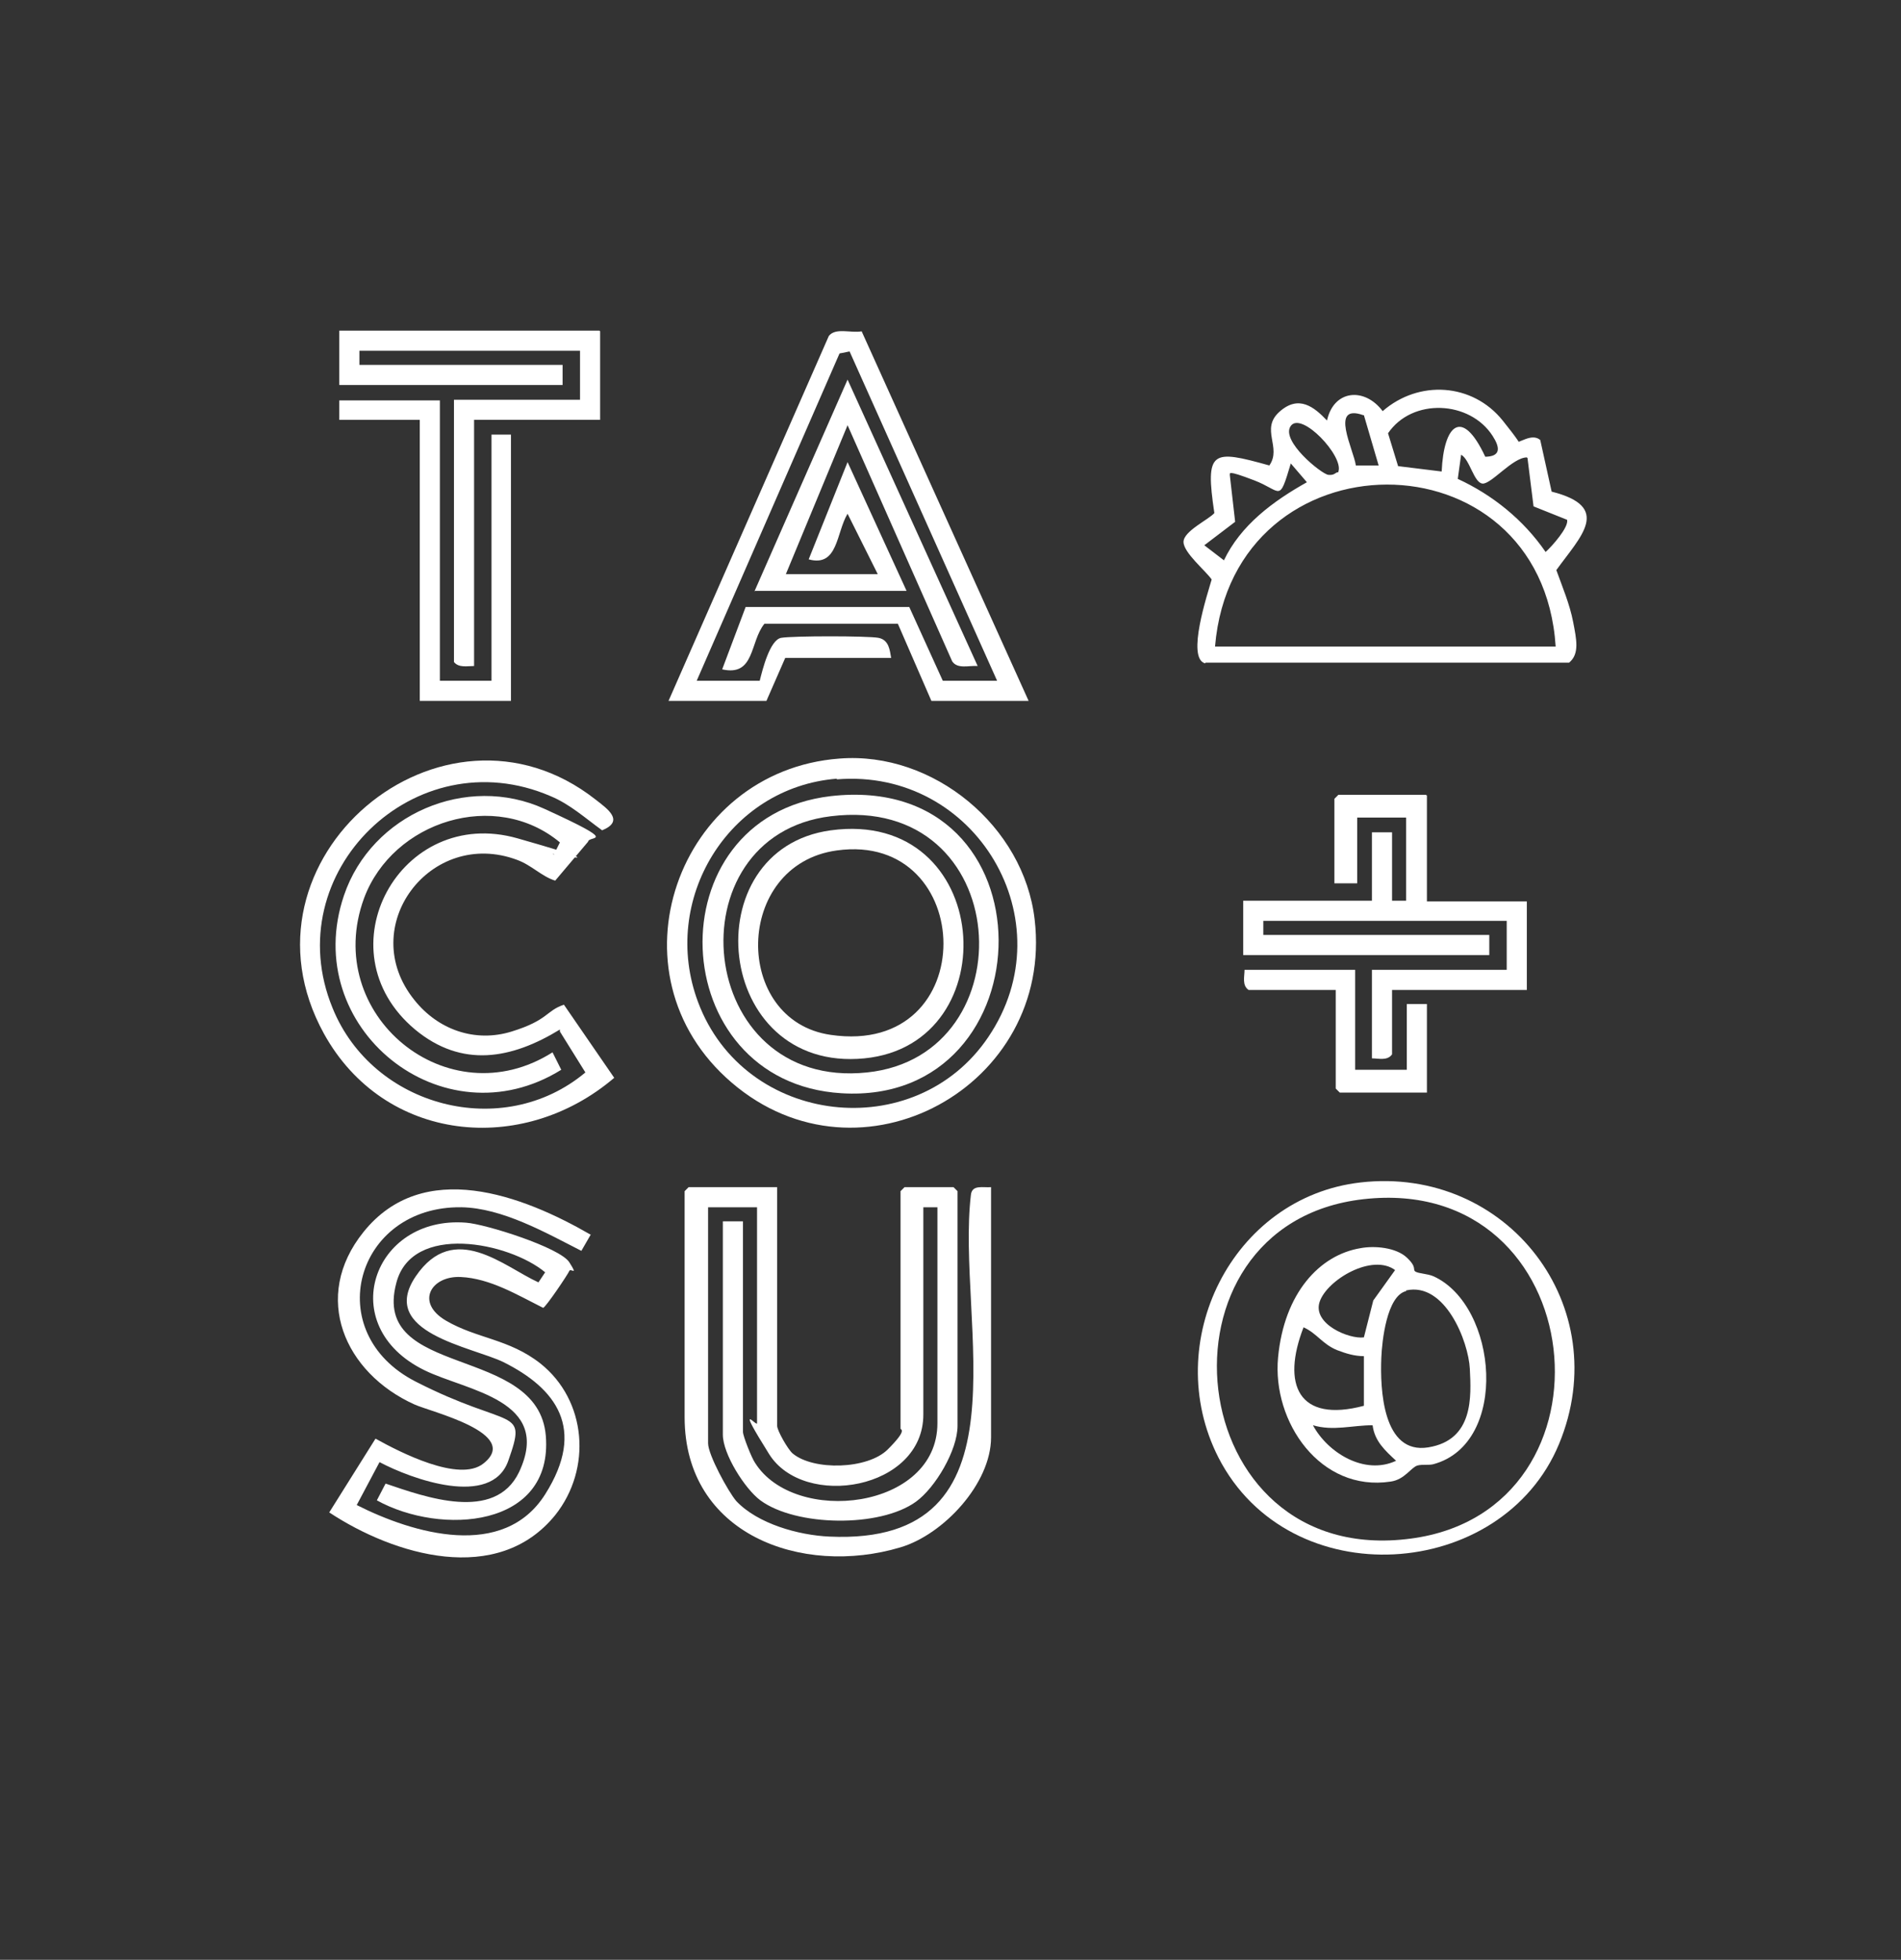 <?xml version="1.0" encoding="UTF-8"?>
<svg id="Layer_1" xmlns="http://www.w3.org/2000/svg" version="1.1" viewBox="0 0 283.5 292.2">
  <rect x="0" y="0" width="283.5" height="292.2" fill="#333333" stroke="none"/>
  <!-- Generator: Adobe Illustrator 29.5.0, SVG Export Plug-In . SVG Version: 2.1.0 Build 137)  -->
  <defs>
    <style>
      .st0 {
        fill: #fff;
      }
    </style>
  </defs>
  <path class="st0" d="M115.9,177v35.6c0,.7,1.6,3.5,2.3,4.1,3.1,2.6,11.2,2.4,14.2-.6s1.9-2.9,1.9-3.1v-35.4l.6-.6h7.3l.6.6v35c0,3.6-3.3,9.2-6.2,11.3-5.4,3.9-17.9,3.7-23.2-.2-2.3-1.7-5.6-6.9-5.6-9.8v-31.8h3v31.4c0,.6,1.3,3.9,1.8,4.6,5.9,9.4,27.2,7,27.2-5.9v-32.2h-2.1v30.9c0,11.2-17.8,14.2-23,5.9s-1.8-4-1.8-4.6v-32.2h-7.3v35.2c0,1.7,3,7.2,4.2,8.6,3.2,3.4,9.3,5.1,13.9,5.3,30.5,1.4,18.8-31.9,21.1-51,.2-1.5,1.8-1,3-1.1v37.3c0,6.9-7.1,14.5-13.5,16.4-14.7,4.4-32.2-1.9-32.2-19.4v-33.7l.6-.6h13Z"/>
  <path class="st0" d="M88.2,183.9l-1.5,2.6c-5.3-2.7-11.8-6.4-17.9-6.5-15.8-.2-21.1,18.7-6.8,26s16.7,3.6,13.8,11.8c-2.5,7.1-14.5,2.7-19.2.2l-3.4,6.4c8.5,4.3,21.9,8.2,28.1-1.6s1.6-15.8-6.2-19.7c-4.7-2.3-18.8-4.4-13.1-12.8s13.2-1.4,18.3.9l1-1.5c-5.4-4.5-19.9-7.4-22.2,1.6-3.8,14.3,21.2,9.1,22.3,22.8s-15.6,14.9-25.2,9.6l1.3-2.5c5.9,2,16.3,5.8,19.9-1.7,5.1-10.8-7.8-12.1-14.1-15.2-13.5-6.6-7.7-23.1,6.2-22,2.9.2,14,3.7,15.4,5.9s.2.8,0,1.3-3.5,5.4-3.9,5.5c-3.8-1.9-7.9-4.4-12.3-4.6s-6.8,3.8-2.2,6.5,9.4,2.7,14.1,6.4c6.9,5.5,7.7,15.7,2.2,22.6-8.6,10.6-24,6-33.7-.4l6.9-11c3.6,2,12.5,6.6,16.1,3.7,5.7-4.5-7.9-7.7-10.3-8.8-10.4-4.7-15.4-16-7.6-25.7,8.9-11.1,23.7-5.5,33.9.4Z"/>
  <path class="st0" d="M83.5,153.5c-7.2,4.4-14.6,5.8-21.6,0-14.1-11.8-2.2-33.5,15.3-28.5s3.5,1.8,5.4,2.4l.9-1.8c-9.6-8-24.9-3.2-29.2,8.3-6.4,17.4,12.5,32.9,28.1,23l1.3,2.6c-17.7,11-39.1-6.3-32.4-26,4.1-12.1,18.3-18.2,29.9-12.9s6.6,3.9,6.5,4.9l-4.9,5.8c-2-.6-3.5-2.3-5.7-3.1-12.9-4.8-24.1,10-15.3,20.9,3.5,4.4,9,6.4,14.5,4.7s5.1-3.1,7.8-4l7.5,10.9c-13.7,11.7-34.3,9.7-43.3-6.6-14.3-26,17.7-52.8,40.5-34.9,1.8,1.4,4.4,3.2,1,4.6-2.5-1.8-4.8-3.9-7.7-5.1-20.2-8.7-40.8,11.4-32.5,31.6,6,14.8,25.4,19.9,37.7,9.6l-3.8-6.1Z"/>
  <path class="st0" d="M179.7,98.9c-2.8-.8.4-10.4,1-12.5-.9-1.3-4.2-4-4.2-5.6s3.7-3.3,4.6-4.3c-1.4-9.4-.4-9.5,8.2-7.1,1.9-2.7-1.4-5.4,1.5-8s5.2-.7,7.1,1.3c1-4.6,5.6-5,8.3-1.4,5.4-4.7,13.4-4.2,17.9,1.4s1.7,3,1.9,3.2c.5.3,2.4-1.4,3.7-.3l1.7,7.7c9.1,2.3,4.3,6.7.7,11.7.9,2.5,2,5.1,2.5,7.7s1,4.8-.6,6.1h-54.2ZM221.4,68.1c2.5,0,2.3-1.4,1.2-3.1-3.4-5.3-12-5.7-15.6-.4l1.5,4.9,6.5.8c.3-6.9,3-9.7,6.5-2.2ZM203.3,61.9c-5.1-1.8-1.4,5.2-1.1,7.5h3.4s-2.2-7.5-2.2-7.5ZM199.6,70.3c.8-2.3-5.5-9-7.1-6.8s4.6,7.2,5.6,7.3,1-.4,1.5-.4ZM227.7,68.2c-2.1,0-5.3,4-6.6,3.9s-1.9-3.6-3.2-4.3l-.5,3.6c5.2,2.4,9.8,6.1,13.1,10.9.9-.8,3.5-3.7,3.2-4.8l-5-2-.9-7.2ZM182.5,83.6c2.5-5.3,7.4-8.9,12.4-11.7l-2.4-2.8c-1.8,6-1.3,4.1-5.5,2.5s-3.5-1-3.6-.8l.8,7-4.6,3.5,3,2.3ZM232,96.4c-2.1-32.3-48.1-32.1-50.8,0h50.8Z"/>
  <path class="st0" d="M99.7,104.5l23.9-54.4c1-1.3,3.3-.4,4.9-.7l24.9,55.1h-14.5l-5-11.5h-19.9c-2.2,2.7-1.4,7.9-6.3,6.8l3.5-9.3h24.4s5,11,5,11h8.1l-22-49.1-1.5.3-21.3,48.8h9.4c.4-1.6,1.5-6.1,3.2-6.4s12.9-.3,14.5,0,1.7,1.9,1.9,3h-15.8l-2.8,6.4h-14.7Z"/>
  <path class="st0" d="M212.8,118.6v15.8h14.9v13.2h-20.1v9.6c-.7,1-2,.6-3,.6v-13.2h20.1v-7.3h-36.3v2.1h33.7v3h-36.7v-8.1h19.2v-10.2h3v10.2h2.1v-12.4h-7.3v9.8h-3.4v-12.6l.6-.6h13Z"/>
  <path class="st0" d="M125.2,113.1c14-1.1,27.5,10.1,29.1,24,2.9,24.8-26,40.8-45.2,24.3-18.9-16.2-8.1-46.5,16.1-48.3ZM124.8,116.1c-16.2,1.3-26.4,18.1-20.7,33.3,6.9,18.5,32.4,21.4,43.3,5.2,11.7-17.3-1.9-40.1-22.6-38.4Z"/>
  <path class="st0" d="M202.9,176.3c21.9-2.5,38.1,18.5,29.6,39s-40.2,22.7-50.8,2c-8.7-17.1,2-38.8,21.2-41ZM203.3,178.8c-32.6,3.7-27.4,55.2,7.1,50.6,32-4.2,27.1-54.5-7.1-50.6Z"/>
  <path class="st0" d="M89.5,49.4v13.2h-18.8v36.7c-1,0-2.3.3-3-.6v-39.1h18.8v-7.3h-32.9v2.1h30.3v3h-33.3v-8.1h38.8Z"/>
  <path class="st0" d="M112.5,88.2l13.9-31.6,19.4,42.7c-1.3-.1-3,.5-3.8-.7l-15.6-35.2-9.2,22.2h13.7l-4.5-9c-1.7,2.8-1.4,8-5.8,6.8l5.8-14.5,8.8,19.2h-22.6Z"/>
  <polygon class="st0" points="65.6 59.7 65.6 101.5 73.3 101.5 73.3 64.8 76.2 64.8 76.2 104.5 62.6 104.5 62.6 62.6 50.6 62.6 50.6 59.7 65.6 59.7"/>
  <path class="st0" d="M202.1,144.6v14.9h7.7v-9.8h3v13.2h-13l-.6-.6v-14.7h-13c-1-.7-.6-2-.6-3h16.6Z"/>
  <path class="st0" d="M123.9,118.7c33.6-3.8,32.6,46.2,1.6,44.3-26.6-1.6-28.1-41.2-1.6-44.3ZM123.9,121.7c-23.8,2.9-20.3,40.9,5.4,38.2,24.1-2.5,22-41.6-5.4-38.2Z"/>
  <path class="st0" d="M202.9,186.1c2.1-.4,5.3-.1,6.9,1.4s.8,1.8,1.3,2.1,1.8.3,2.7.7c9.6,4.4,11.3,24.9,0,28-.7.2-1.6,0-2.4.2-1,.3-1.9,2.1-4,2.4-10.5,1.6-17.7-8.9-16.8-18.5s6.2-15.3,12.3-16.3ZM208.1,189.4c-3.4-2.6-10.2,1.4-11.3,4.7s4.4,5.6,6.6,5.3l1.4-5.5,3.3-4.6ZM209.7,192.5c-2.9.7-3.6,7.5-3.7,9.9-.2,4.7.2,14.5,7,13.4s6.4-7.6,6.2-11.7-3.7-13-9.5-11.7ZM203.4,202.2c-1.4,0-2.7-.4-4-.9-2.2-.9-3-2.5-5-3.4-3.3,8.5-.8,14.3,9,11.7v-7.5ZM204.7,212.5c-3,0-5.9.9-8.9,0,2.2,4.1,7.7,7.5,12.4,5.3-1.6-1.5-3.2-2.9-3.5-5.3Z"/>
  <path class="st0" d="M123.9,123.8c24.2-3.3,26.6,31.9,5,34-22.5,2.2-25.6-31.2-5-34ZM124.8,126.8c-15.4,2.1-15.6,25.4-.9,27.5,22.7,3.3,21.8-30.4.9-27.5Z"/>
</svg>